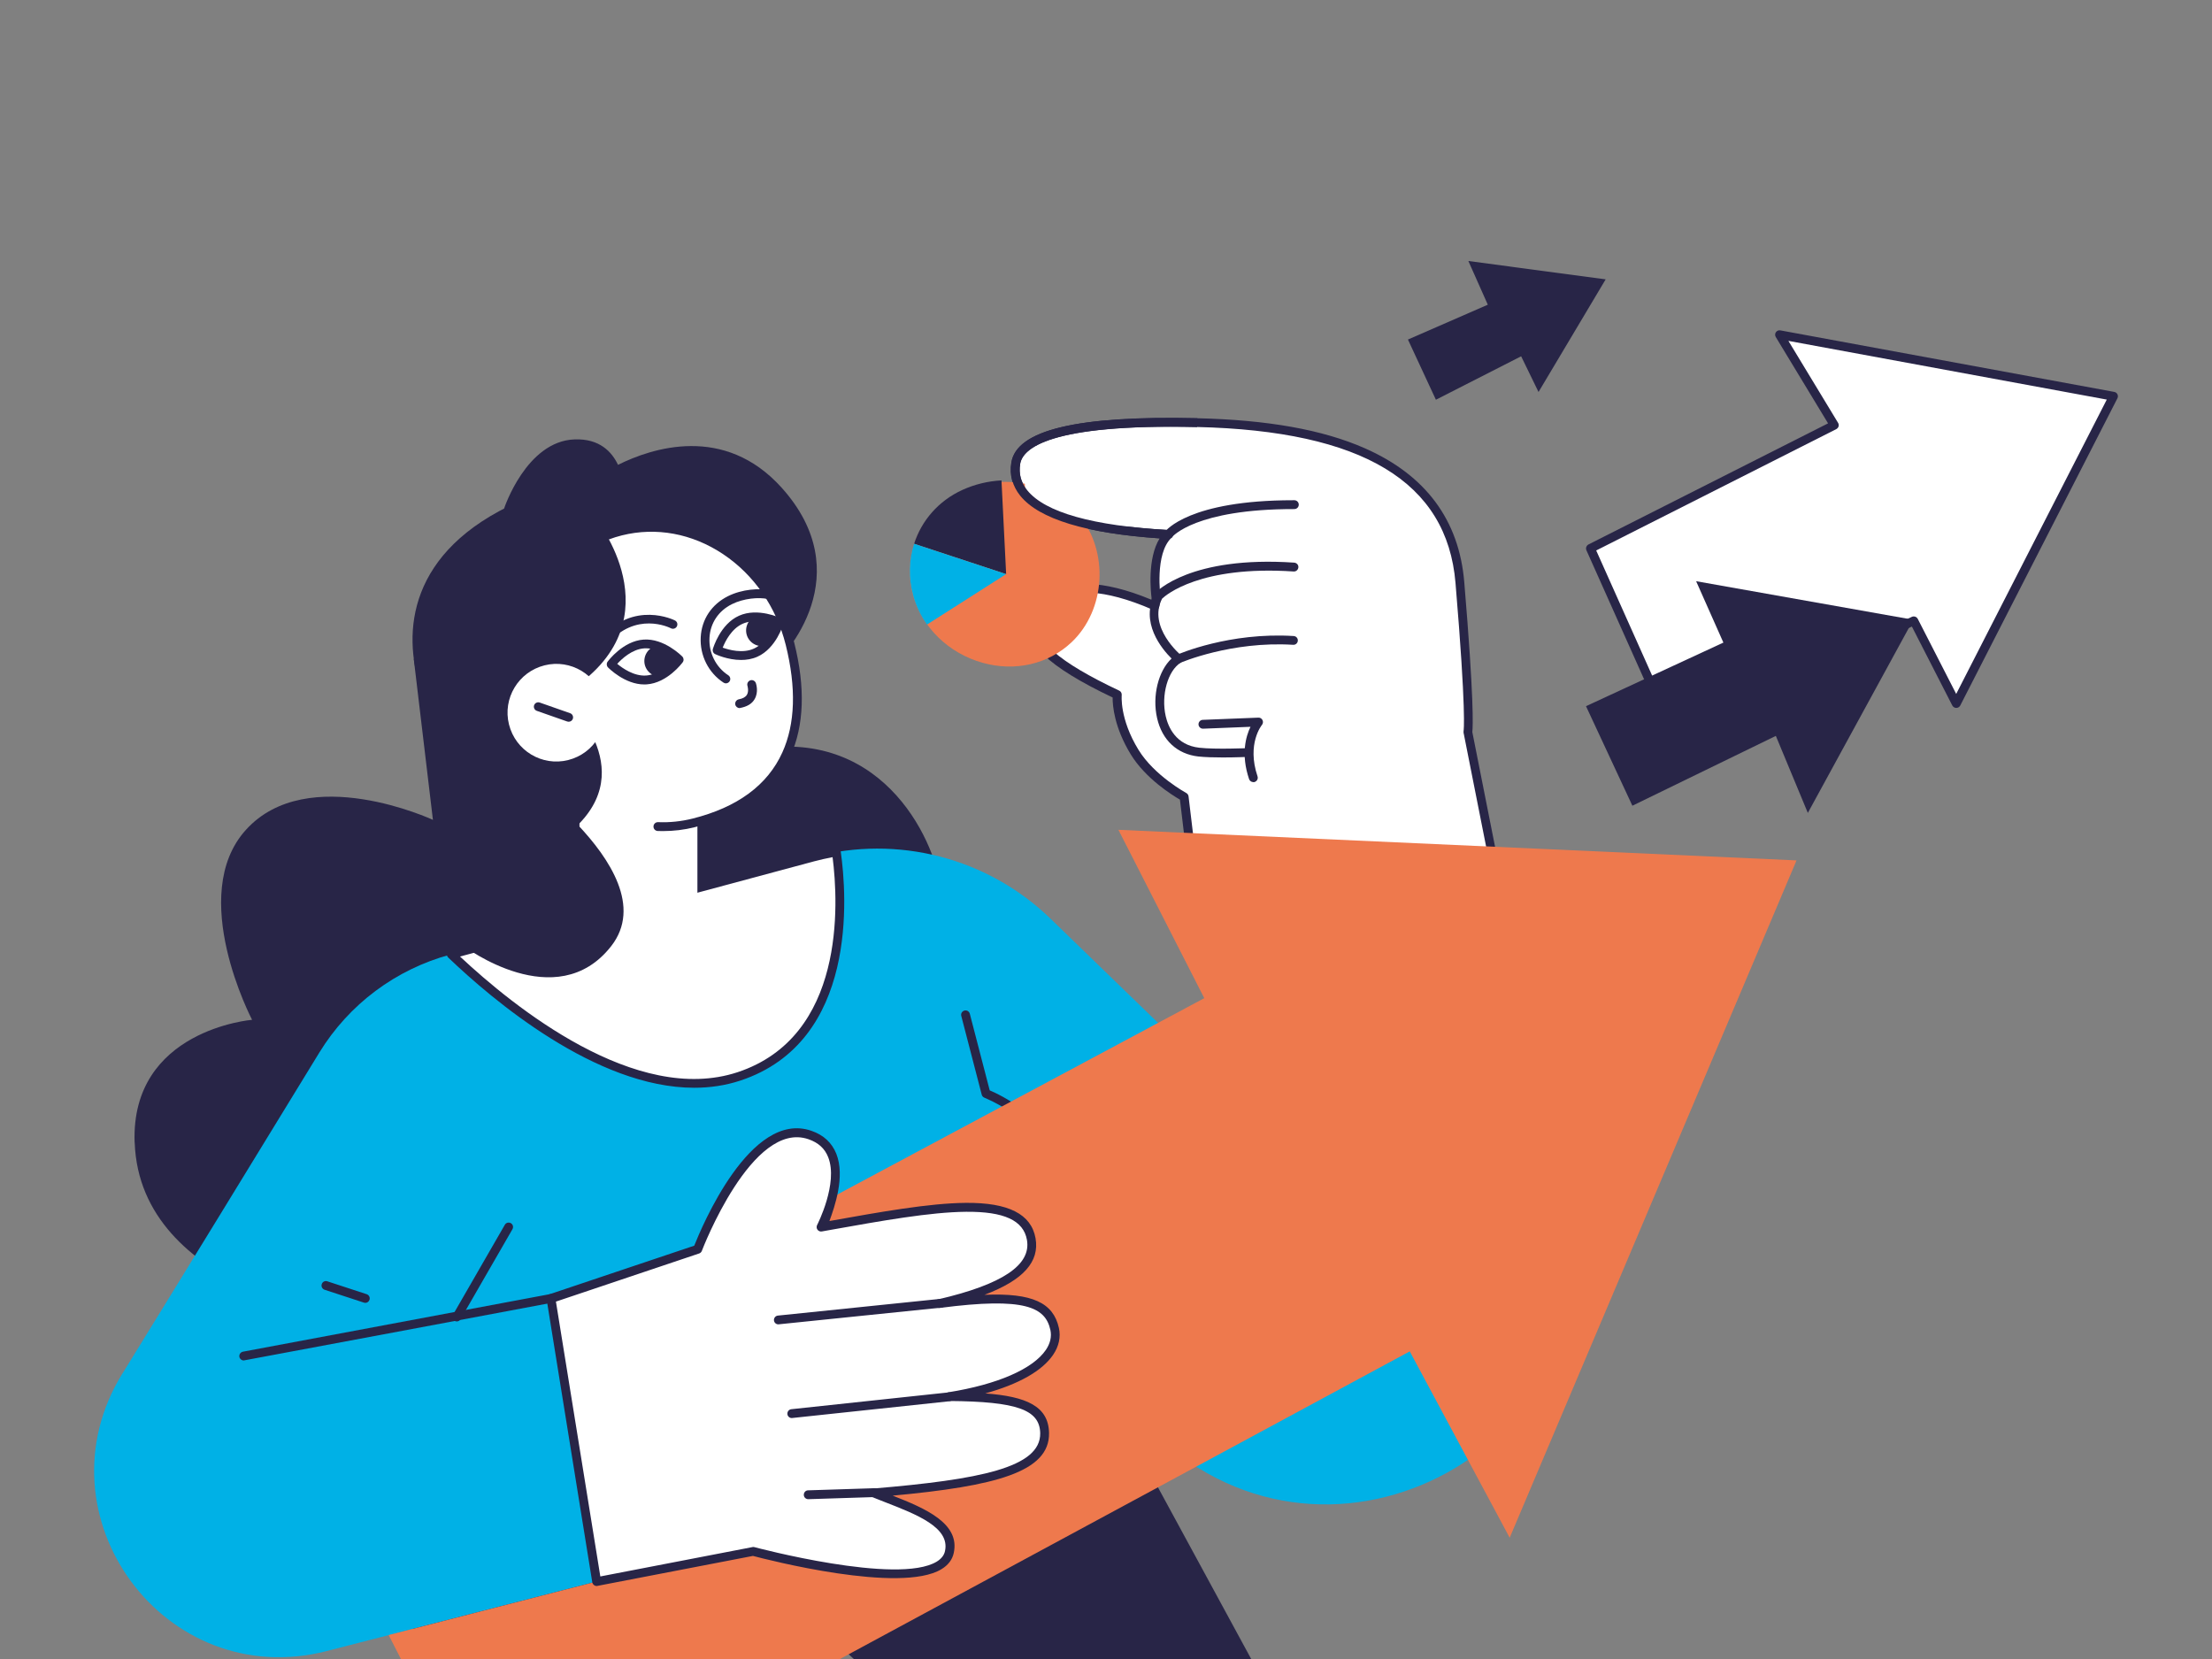 <svg xmlns="http://www.w3.org/2000/svg" id="Calque_1" viewBox="0 0 280 210"><rect x="0" y="0" width="280" height="210" fill="#808080" stroke="none"/><defs><style>.cls-1{fill:#00b1e6;}.cls-2{fill:#fff;}.cls-3{fill:#ee794d;}.cls-4{fill:#282547;}</style></defs><path class="cls-4" d="M17.04,144.63c-.51-14.3,14.87-15.54,14.87-15.54,0,0-8.28-15.78-.78-24.05,7.83-8.64,23.67-1.26,23.67-1.26l-2.43-20.41,16.25,16.86s14.84-6.2,31.61-5.72c14.49,.41,19.56,15.87,18.89,19.96,10.89,4.89-1.31,29.26-20.18,35.08-21.01,6.49-54.05,17.53-54.05,17.53,0,0-27.17-3.53-27.84-22.45Z"></path><polygon class="cls-4" points="137.23 171.06 52.21 193.81 52.21 210 96.55 210 98.73 201.44 108.08 210 158.38 210 137.23 171.06"></polygon><path class="cls-1" d="M15.51,173.85c6.43-10.41,17.95-29.23,24.91-40.61,3.74-6.11,9.68-10.55,16.59-12.41l45.88-12.33c10.71-2.88,22.14,.08,30.1,7.8l20.85,20.2-2.62-24.28,37.57-4.41,9.98,43.94c6.77,29.82-28.56,50.88-51.57,30.74l-6.27-5.49-3.71-5.94-61.71,29.14s-25.6,6.59-34.13,8.79c-20.51,5.29-37.01-17.12-25.88-35.14Z"></path><path class="cls-2" d="M128.58,58.64c.65-4.14,10.1-5.44,22.96-5.14,13.1,.3,31.82,2.95,33.27,20.24,1.45,17.29,1.01,18.94,1.01,18.94l2.99,15.13-37.57,4.41-1.36-11.34s-4.15-2.22-6.26-5.67c-2.53-4.14-2.2-7.27-2.2-7.27-7.49-3.52-11.49-6.63-10.6-9.64,.76-2.55,4.58-6.32,15.36-1.61l.17-.96s-.84-5.82,1.57-8.08c-15.92-.91-19.99-4.88-19.34-9.02Z"></path><path class="cls-4" d="M150.68,112.28l-1.32-11.06c-.96-.56-4.34-2.65-6.22-5.72-2.1-3.43-2.31-6.2-2.3-7.21-8.22-3.91-11.48-7.04-10.56-10.14,.21-.7,.93-2.45,3.16-3.49,2.03-.94,5.79-1.46,12.3,1.25l.03-.19c-.09-.71-.57-5.01,1.02-7.57-9.34-.64-15.28-2.45-17.66-5.39-.99-1.23-1.37-2.64-1.12-4.2,.65-4.13,8.35-5.97,23.53-5.62,8.94,.21,15.88,1.45,21.22,3.8,7.7,3.39,11.94,9.09,12.59,16.95,1.25,14.92,1.1,18.27,1.02,18.97l2.98,15.04c.03,.15,0,.31-.1,.44-.09,.13-.23,.21-.39,.23,0,0-37.57,4.41-37.63,4.41-.28,0-.52-.21-.55-.49Zm34.58-19.5c-.01-.07-.01-.16,0-.23,.02-.08,.37-2.24-1.02-18.77-1.07-12.79-11.78-19.24-32.72-19.73-18.77-.43-22.09,2.74-22.39,4.67-.2,1.25,.09,2.34,.89,3.33,2.26,2.8,8.29,4.5,17.93,5.04,.22,.01,.42,.16,.49,.37,.08,.21,.02,.45-.14,.6-2.17,2.03-1.4,7.53-1.39,7.59,0,.06,0,.12,0,.18l-.17,.96c-.03,.17-.14,.31-.29,.39-.15,.08-.33,.09-.49,.02-6.53-2.86-10.15-2.42-12.03-1.54-1.81,.84-2.4,2.23-2.56,2.79-.72,2.44,2.65,5.37,10.3,8.97,.22,.1,.34,.33,.32,.57,0,.03-.29,2.99,2.12,6.92,2,3.27,6.01,5.44,6.05,5.47,.16,.09,.27,.25,.29,.43l1.29,10.79,36.41-4.27-2.88-14.54Z"></path><path class="cls-4" d="M147.91,68.21c.17,0,.34-.08,.45-.22,.05-.06,2.94-3.57,15.48-3.55,.31,0,.56-.25,.56-.56,0-.31-.25-.56-.56-.56h-.15c-13.16,0-16.12,3.84-16.23,4-.18,.25-.13,.6,.12,.78,.1,.07,.21,.11,.33,.11Z"></path><path class="cls-4" d="M149.17,83.96c.07,0,.15-.01,.22-.05,.06-.03,6.46-2.78,14.3-2.29,.31,.02,.57-.21,.59-.52,.02-.31-.21-.57-.52-.59-8.12-.51-14.55,2.27-14.82,2.39-.28,.12-.41,.45-.29,.74,.09,.21,.3,.33,.51,.33Z"></path><path class="cls-4" d="M154.79,95.88c1.63,0,3.11-.07,3.21-.07,.31-.01,.55-.28,.53-.58-.01-.31-.27-.55-.58-.53-.04,0-4.07,.18-6.13-.05-2.99-.33-3.95-2.64-4.26-3.99-.61-2.65,.26-5.76,1.9-6.78,.15-.1,.25-.26,.26-.44s-.06-.35-.2-.47c-.04-.04-4.28-3.56-2.42-7.19,.47-.45,4.83-4.23,16.65-3.44,.31,.02,.57-.21,.6-.52s-.21-.57-.52-.6c-13.12-.89-17.42,3.65-17.6,3.84-2,3.71,.85,7.09,2.07,8.3-1.66,1.54-2.48,4.73-1.83,7.55,.64,2.79,2.54,4.55,5.23,4.85,.86,.09,2.01,.12,3.09,.12Z"></path><path class="cls-4" d="M137.23,171.62c.06,0,.13-.01,.19-.03,.29-.1,.44-.43,.34-.72l-5.82-16.11c2.03-2.97,2.65-5.85,1.84-8.55-1.47-4.92-7.17-7.62-8.5-8.19l-2.52-9.7c-.08-.3-.38-.48-.68-.4-.3,.08-.48,.38-.4,.68l2.59,9.97c.04,.17,.17,.31,.34,.38,.07,.03,6.63,2.65,8.1,7.59,.73,2.43,.1,5.06-1.85,7.82-.11,.15-.13,.34-.07,.51l5.92,16.38c.08,.23,.3,.37,.53,.37Z"></path><polygon class="cls-3" points="141.57 105.04 152.44 126.35 72 169.39 75.52 200.19 49.2 206.97 50.75 210 106.32 210 178.45 171.06 191.1 194.65 227.41 108.91 141.57 105.04"></polygon><path class="cls-4" d="M57.82,167.27c.19,0,.38-.1,.48-.28l6.57-11.4c.15-.27,.06-.61-.21-.76s-.61-.06-.76,.21l-6.57,11.4c-.15,.27-.06,.61,.21,.76,.09,.05,.18,.07,.28,.07Z"></path><path class="cls-4" d="M46.24,164.92c.24,0,.45-.15,.53-.39,.1-.29-.06-.61-.36-.71l-4.98-1.63c-.29-.1-.61,.06-.7,.36-.1,.29,.06,.61,.36,.71l4.98,1.63c.06,.02,.12,.03,.17,.03Z"></path><path class="cls-4" d="M158.65,99.01c.06,0,.12,0,.18-.03,.29-.1,.45-.42,.35-.71-1.39-4.13,.54-6.48,.56-6.51,.14-.17,.17-.41,.07-.61-.1-.2-.29-.32-.52-.31l-7.04,.28c-.31,.01-.55,.27-.54,.58,.01,.31,.28,.55,.58,.54l6-.24c-.58,1.2-1.24,3.47-.18,6.62,.08,.23,.3,.38,.53,.38Z"></path><path class="cls-2" d="M88.3,158.12s6.48-17.16,14.22-14.46c6.3,2.19,1.39,11.65,1.39,11.65,13.47-2.4,25.49-4.75,26.61,1.51,.59,3.3-2.46,6.03-11.65,8.17,10.75-1.41,13.86-.16,14.61,3.22,.78,3.52-3.97,7.05-13.32,8.55,8.14,.07,11.98,.92,12.05,4.61,.1,4.92-8.16,6.45-21.65,7.58,4.52,1.83,10.45,3.58,9.6,7.48-1.36,6.26-24.85-.07-24.85-.07l-19.79,3.83-5.78-35.83,18.57-6.24Z"></path><path class="cls-4" d="M75.2,200.65c-.12-.09-.21-.22-.23-.37l-5.78-35.83c-.04-.27,.11-.53,.37-.62l18.32-6.15c.88-2.22,7.1-17.23,14.83-14.54,1.54,.53,2.59,1.51,3.15,2.9,1.14,2.86-.21,6.73-.87,8.52,6.5-1.16,12.63-2.26,17.28-2.3,5.38-.04,8.26,1.42,8.81,4.47,.53,2.98-1.54,5.31-6.46,7.17,6.1-.26,8.71,1.02,9.42,4.2,.25,1.14,0,2.31-.73,3.39-1.39,2.05-4.38,3.73-8.59,4.89,5.21,.39,8,1.62,8.07,5,.1,4.98-6.86,6.74-19.79,7.94,4.14,1.62,8.54,3.51,7.73,7.25-.18,.85-.71,1.55-1.56,2.06-5.18,3.15-22.09-1.21-23.86-1.68,0,0-19.67,3.8-19.77,3.81-.11,0-.23-.03-.32-.1Zm20.26-4.82c.18,.05,18.18,4.85,23.12,1.84,.58-.36,.93-.8,1.04-1.34,.65-2.98-3.56-4.62-7.63-6.2-.55-.22-1.1-.43-1.63-.64-.24-.1-.38-.35-.34-.6,.04-.26,.25-.45,.51-.47,13.45-1.13,21.22-2.64,21.14-7.01-.06-2.97-2.96-4-11.5-4.07-.29,0-.53-.23-.55-.52-.02-.29,.18-.55,.47-.59,6.17-.99,10.66-2.94,12.3-5.36,.56-.83,.75-1.68,.57-2.52-.63-2.85-3.12-4.21-13.99-2.79-.29,.04-.57-.16-.62-.45-.05-.29,.13-.58,.42-.64,8.12-1.89,11.79-4.35,11.22-7.53-.44-2.46-2.89-3.59-7.7-3.55-4.55,.04-10.64,1.13-17.09,2.28l-1.17,.21c-.21,.04-.42-.05-.55-.22-.13-.17-.14-.4-.05-.59,.03-.05,2.71-5.3,1.4-8.6-.43-1.09-1.24-1.83-2.48-2.26-7.14-2.49-13.45,13.97-13.51,14.13-.06,.16-.19,.28-.35,.33l-18.12,6.09,5.62,34.79s19.23-3.72,19.33-3.73c.05,0,.1,0,.15,.02Z"></path><path class="cls-4" d="M30.85,172.21c.1,0,38.99-7.3,38.99-7.3,.3-.06,.5-.35,.45-.65-.06-.3-.35-.5-.65-.45l-38.89,7.29c-.3,.06-.5,.35-.45,.65,.05,.27,.29,.46,.55,.46Z"></path><path class="cls-4" d="M98.52,167.64c.06,0,20.66-2.12,20.66-2.12,.31-.03,.53-.31,.5-.61-.03-.31-.31-.53-.61-.5l-20.6,2.12c-.31,.03-.53,.31-.5,.61,.03,.29,.27,.5,.56,.5Z"></path><path class="cls-4" d="M100.23,179.5c.06,0,19.99-2.13,19.99-2.13,.31-.03,.53-.31,.5-.62-.03-.31-.31-.53-.62-.5l-19.93,2.13c-.31,.03-.53,.31-.5,.62,.03,.29,.27,.5,.56,.5Z"></path><path class="cls-4" d="M102.31,189.77s8.45-.27,8.45-.27c.31,0,.55-.27,.54-.58-.01-.31-.28-.55-.58-.54l-8.43,.27c-.31,0-.55,.27-.54,.58,0,.3,.26,.54,.56,.54Z"></path><polygon class="cls-2" points="201.32 69.43 211.83 92.93 242.25 78.58 247.62 89.06 267.52 50.17 225.25 42.38 232.19 53.82 201.32 69.43"></polygon><path class="cls-4" d="M211.64,93.46c-.14-.05-.25-.16-.32-.3l-10.51-23.51c-.12-.27,0-.59,.26-.73l30.33-15.33-6.62-10.93c-.11-.19-.11-.43,.02-.61,.12-.18,.34-.27,.56-.23l42.27,7.79c.17,.03,.32,.14,.4,.3s.08,.34,0,.5l-19.9,38.9c-.1,.19-.29,.3-.5,.3s-.4-.12-.5-.3l-5.12-10-29.93,14.12c-.08,.04-.16,.05-.24,.05-.07,0-.13-.01-.19-.03Zm31.11-15.13l4.87,9.51,19.06-37.26-40.3-7.43,6.29,10.38c.08,.13,.1,.29,.06,.44-.04,.15-.15,.27-.29,.35l-30.39,15.36,10.06,22.5,29.9-14.1c.08-.04,.16-.05,.24-.05,.2,0,.4,.11,.5,.3Z"></path><polygon class="cls-4" points="203.25 35.36 194.75 49.62 192.55 45.1 181.76 50.6 178.22 42.98 188.33 38.57 185.87 33.04 203.25 35.36"></polygon><path class="cls-2" d="M102.9,108.49c.98-.26,1.97-.48,2.96-.64,.8,5.65,2.14,23.61-12.32,28.4-13.68,4.53-30.2-9.49-36.42-15.45l45.78-12.3Z"></path><path class="cls-4" d="M56.73,121.2c-.15-.14-.2-.35-.15-.54,.05-.2,.2-.35,.4-.4l45.78-12.3c.99-.26,2-.49,3.02-.66,.15-.02,.3,.01,.42,.1,.12,.09,.2,.22,.22,.37,.79,5.56,2.21,24.07-12.7,29.01-1.91,.63-3.87,.91-5.85,.91-12.43,0-25.54-11.13-31.14-16.49Zm46.32-12.17l-44.82,12.05c6.78,6.35,22.28,18.89,35.14,14.64,13.62-4.51,12.78-21.28,12.02-27.22-.79,.15-1.58,.33-2.34,.53Z"></path><path class="cls-4" d="M72.72,55.62c3.17-.12,4.73,1.57,5.51,3.22,4.26-2.12,13.44-5.18,20.71,2.89,9.79,10.88,.76,21.25-1.66,22.96-2.42,1.71-33.47-20.32-33.47-20.32,0,0,2.8-8.53,8.92-8.75Z"></path><path class="cls-4" d="M98.94,78.73c-2.13-11.57-11.19-22.09-27.39-17.37-17.51,5.1-20.44,15.22-19.02,22.98,1.4,7.67,8.51,18.33,19.93,20.79l26.49-26.4Z"></path><polygon class="cls-2" points="88.28 102.85 88.28 117.75 73.35 117.75 73.35 94.51 88.28 102.85"></polygon><path class="cls-2" d="M66.37,89.89c2.55,10.2,12.14,16.59,21.42,14.27,12.5-3.12,14.75-12.47,12.2-22.67s-12.14-16.59-21.42-14.27c-9.29,2.32-14.75,12.47-12.2,22.67Z"></path><path class="cls-4" d="M83.94,105.2c1.34,0,2.68-.16,3.99-.49,6.03-1.5,10.1-4.53,12.12-8.99,1.74-3.86,1.91-8.69,.49-14.35-1.27-5.07-4.25-9.39-8.42-12.16-4.18-2.78-9.04-3.68-13.68-2.52-.59,.15-1.18,.33-1.75,.54-.29,.11-.44,.43-.33,.72,.11,.29,.43,.44,.72,.33,.53-.2,1.08-.37,1.64-.51,4.34-1.08,8.88-.24,12.79,2.36,3.93,2.62,6.75,6.7,7.95,11.5,1.35,5.42,1.21,10-.43,13.62-1.87,4.13-5.69,6.95-11.37,8.37-1.43,.36-2.9,.51-4.36,.45-.31-.01-.57,.23-.58,.54-.01,.31,.23,.57,.54,.58,.23,0,.46,.01,.68,.01Z"></path><path class="cls-4" d="M91.88,86.5c.18,0,.36-.09,.47-.25,.17-.26,.09-.61-.16-.77-1.57-1.02-2.49-2.85-2.38-4.76,.1-1.84,1.13-3.39,2.83-4.24,1.5-.75,3.41-.9,4.53-.66,.3,.07,.6-.12,.67-.43,.07-.3-.12-.6-.43-.67-1.26-.28-3.45-.16-5.27,.75-2.06,1.04-3.32,2.92-3.44,5.18-.13,2.31,.98,4.52,2.89,5.76,.09,.06,.2,.09,.3,.09Z"></path><path class="cls-4" d="M76.4,81.79c.16,0,.32-.07,.43-.2,3.63-4.29,7.92-2.15,8.1-2.06,.27,.14,.61,.03,.75-.24,.14-.27,.04-.61-.24-.75-.05-.03-5.26-2.65-9.47,2.33-.2,.24-.17,.59,.07,.79,.11,.09,.23,.13,.36,.13Z"></path><path class="cls-4" d="M94.5,80.28c.27,1.06,1.34,1.71,2.41,1.45,1.06-.27,1.71-1.34,1.45-2.41-.27-1.06-1.34-1.71-2.41-1.45-1.06,.27-1.71,1.34-1.45,2.41Z"></path><path class="cls-4" d="M81.62,84.15c.27,1.06,1.34,1.71,2.41,1.45,1.06-.27,1.71-1.34,1.45-2.41-.27-1.06-1.34-1.71-2.41-1.45-1.06,.27-1.71,1.34-1.45,2.41Z"></path><path class="cls-4" d="M90.53,82.8c-.25-.12-.37-.4-.29-.66,.04-.13,.93-3.14,3.31-4.2,2.38-1.07,5.22,.28,5.34,.33,.25,.12,.37,.4,.29,.66-.04,.13-.93,3.14-3.31,4.2-.67,.3-1.38,.41-2.06,.41-1.71,0-3.2-.7-3.28-.74Zm3.47-3.84c-1.41,.63-2.2,2.22-2.52,3.02,.81,.29,2.52,.76,3.93,.13,1.41-.63,2.2-2.22,2.52-3.02-.81-.29-2.52-.76-3.93-.13Z"></path><path class="cls-4" d="M76.96,84.48c-.19-.2-.21-.5-.05-.72,.08-.11,1.95-2.62,4.56-2.8,2.6-.18,4.81,2.06,4.9,2.15,.19,.2,.21,.5,.05,.72-.08,.11-1.95,2.62-4.56,2.8-.1,0-.2,.01-.3,.01-2.47,0-4.51-2.07-4.6-2.16Zm4.58-2.41c-1.54,.11-2.83,1.33-3.41,1.96,.66,.55,2.11,1.58,3.65,1.48,1.54-.11,2.83-1.33,3.41-1.96-.66-.55-2.11-1.58-3.65-1.48Z"></path><path class="cls-4" d="M62.36,82.98l.52-12.16,12.83-4.71s10.36,13.21-4.63,21.93c0,0,9.76,8.42,2.27,16.18-.07,.07-.13,.14-.2,.2,4,4.23,8.11,10.37,4.21,15.35-6.94,8.86-18.64,0-18.64,0l-1.88-9.29,5.52-27.5Z"></path><path class="cls-2" d="M64.43,91.71c.83,3.31,4.18,5.33,7.49,4.5s5.33-4.18,4.5-7.49c-.83-3.31-4.18-5.33-7.49-4.5-3.31,.83-5.33,4.18-4.5,7.49Z"></path><path class="cls-4" d="M71.98,91.36c.23,0,.45-.14,.53-.37,.1-.29-.05-.61-.34-.71l-3.85-1.35c-.29-.1-.61,.05-.71,.34-.1,.29,.05,.61,.34,.71l3.85,1.35c.06,.02,.12,.03,.18,.03Z"></path><polygon class="cls-4" points="214.7 73.57 218.15 81.34 200.76 89.39 206.63 101.99 224.79 93.15 228.84 102.9 242.19 78.45 214.7 73.57"></polygon><path class="cls-4" d="M93.62,89.63c.95-.17,1.56-.54,1.9-1.13,.53-.9,.2-1.91,.16-2.03-.1-.29-.42-.45-.71-.35s-.45,.42-.35,.71c0,.02,.2,.64-.07,1.11-.17,.29-.52,.49-1.03,.58-.3,.06-.5,.35-.45,.65,.05,.27,.28,.46,.55,.46Z"></path><path class="cls-3" d="M121.68,62.21c-5,2.3-7.56,7.82-6.1,13.12,1.13,4.09,4.5,7.37,8.81,8.57,4.11,1.15,8.32,.17,11.26-2.61,4.32-4.1,4.74-11.47,.93-16.11-3.4-4.13-9.66-5.37-14.89-2.96h0Z"></path><path class="cls-4" d="M115.71,68.83l11.65,3.84-.59-11.86c-1.71,.09-3.41,.5-4.98,1.22-3,1.38-5.14,3.87-6.08,6.8Z"></path><path class="cls-1" d="M115.71,68.83c-.66,2.05-.74,4.3-.12,6.54,.37,1.36,.98,2.6,1.75,3.69l10.02-6.39-11.65-3.84Z"></path><ellipse class="cls-2" cx="141.31" cy="61.32" rx="11.58" ry="5.35"></ellipse><path class="cls-4" d="M146.81,68.15c-9.34-.64-15.28-2.45-17.66-5.39-.99-1.23-1.37-2.64-1.12-4.2,.65-4.13,8.35-5.97,23.53-5.62l-.03,1.12c-18.77-.43-22.09,2.74-22.39,4.67-.2,1.25,.09,2.34,.89,3.33,2.26,2.8,8.29,4.5,17.93,5.04,.22,.01,.42,.16,.49,.37,.08,.21,.02,.45-.14,.6"></path></svg>